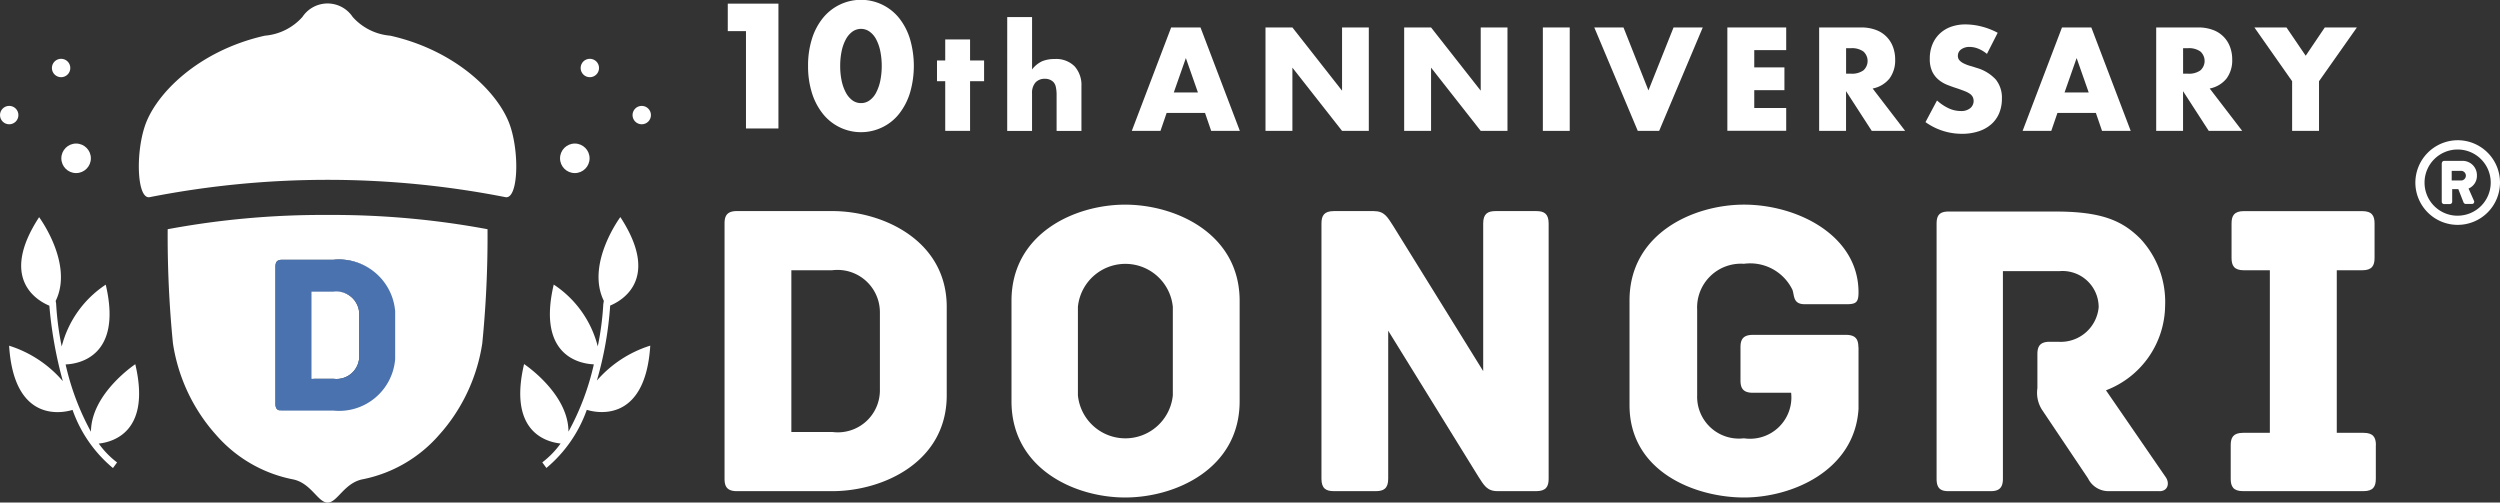 <svg xmlns="http://www.w3.org/2000/svg" width="106.987" height="21.505" viewBox="0 0 106.987 21.505">
  <rect x="0" y="0" width="106.987" height="21.505" fill="#333333" stroke="none"/>
  <g id="_10th_dongrilogo_4" data-name="10th_dongrilogo_4" transform="translate(-64.08 -64.97)">
    <path id="パス_12727" data-name="パス 12727" d="M1028.709,70.966h-.779V69.79h2.168v5.342h-1.389Z" transform="translate(-932.705 -4.664)" fill="#fff"/>
    <path id="パス_12728" data-name="パス 12728" d="M1134.25,67.79a3.8,3.8,0,0,1,.166-1.158,2.684,2.684,0,0,1,.468-.889,2.11,2.11,0,0,1,.715-.57,2.094,2.094,0,0,1,2.547.57,2.709,2.709,0,0,1,.464.889,4.115,4.115,0,0,1,0,2.317,2.754,2.754,0,0,1-.464.892,2.046,2.046,0,0,1-.715.574,2.086,2.086,0,0,1-2.547-.574,2.727,2.727,0,0,1-.468-.892A3.8,3.8,0,0,1,1134.25,67.79Zm1.375,0a3.007,3.007,0,0,0,.064.645,1.882,1.882,0,0,0,.18.5.978.978,0,0,0,.28.33.616.616,0,0,0,.368.117.609.609,0,0,0,.365-.117.922.922,0,0,0,.28-.33,1.957,1.957,0,0,0,.177-.5,3.258,3.258,0,0,0,0-1.286,1.891,1.891,0,0,0-.177-.5.931.931,0,0,0-.28-.326.621.621,0,0,0-.365-.117.628.628,0,0,0-.368.117.981.981,0,0,0-.28.326,1.821,1.821,0,0,0-.18.5A3.022,3.022,0,0,0,1135.625,67.79Z" transform="translate(-1035.589)" fill="#fff"/>
    <path id="パス_12729" data-name="パス 12729" d="M1306.455,118.92v2.125h-1.063V118.92h-.352v-.887h.352v-.9h1.063v.9h.6v.887Z" transform="translate(-1200.861 -50.475)" fill="#fff"/>
    <path id="パス_12730" data-name="パス 12730" d="M1398.04,87.52h1.063v2.243a1.166,1.166,0,0,1,.44-.355,1.376,1.376,0,0,1,.522-.091,1.115,1.115,0,0,1,.86.314,1.2,1.2,0,0,1,.291.848v1.914h-1.063v-1.52a1.58,1.58,0,0,0-.035-.37.431.431,0,0,0-.118-.217.5.5,0,0,0-.34-.123.525.525,0,0,0-.414.162.671.671,0,0,0-.144.461v1.608h-1.063Z" transform="translate(-1290.856 -21.821)" fill="#fff"/>
    <path id="パス_12731" data-name="パス 12731" d="M1566.3,104.987h-1.644l-.264.769h-1.227l1.684-4.426h1.256l1.684,4.426h-1.227l-.264-.769Zm-.305-.874-.516-1.473-.517,1.473Z" transform="translate(-1450.65 -35.185)" fill="#fff"/>
    <path id="パス_12732" data-name="パス 12732" d="M1740.09,105.756V101.33h1.151l2.125,2.706V101.33h1.145v4.426h-1.145l-2.125-2.706v2.706Z" transform="translate(-1621.853 -35.185)" fill="#fff"/>
    <path id="パス_12733" data-name="パス 12733" d="M1923.73,105.756V101.33h1.151l2.125,2.706V101.33h1.145v4.426h-1.145l-2.125-2.706v2.706Z" transform="translate(-1799.559 -35.185)" fill="#fff"/>
    <path id="パス_12734" data-name="パス 12734" d="M2108.521,101.33v4.426h-1.15V101.33Z" transform="translate(-1977.265 -35.185)" fill="#fff"/>
    <path id="パス_12735" data-name="パス 12735" d="M2176.76,101.33l1.068,2.694,1.074-2.694h1.25l-1.866,4.426h-.915l-1.861-4.426h1.25Z" transform="translate(-2043.203 -35.185)" fill="#fff"/>
    <path id="パス_12736" data-name="パス 12736" d="M2354.2,102.3h-1.367v.739h1.291v.975h-1.291v.763h1.367v.975h-2.518V101.33h2.518v.975Z" transform="translate(-2213.68 -35.185)" fill="#fff"/>
    <path id="パス_12737" data-name="パス 12737" d="M2477.071,105.756h-1.432l-1.1-1.7v1.7h-1.151V101.33h1.791a1.76,1.76,0,0,1,.646.109,1.217,1.217,0,0,1,.725.731,1.512,1.512,0,0,1,.091.528,1.3,1.3,0,0,1-.244.819,1.225,1.225,0,0,1-.719.426l1.391,1.814Zm-2.53-2.447h.217a.839.839,0,0,0,.522-.141.542.542,0,0,0,0-.81.839.839,0,0,0-.522-.141h-.217v1.092Z" transform="translate(-2331.458 -35.185)" fill="#fff"/>
    <path id="パス_12738" data-name="パス 12738" d="M2616.781,98.766a1.418,1.418,0,0,0-.376-.226,1,1,0,0,0-.364-.073.594.594,0,0,0-.364.106.329.329,0,0,0-.14.276.275.275,0,0,0,.07.194.606.606,0,0,0,.185.132,1.546,1.546,0,0,0,.258.1c.1.027.191.057.285.088a1.773,1.773,0,0,1,.825.5,1.236,1.236,0,0,1,.261.819,1.6,1.6,0,0,1-.115.617,1.286,1.286,0,0,1-.334.472,1.534,1.534,0,0,1-.54.305,2.251,2.251,0,0,1-.725.109,2.665,2.665,0,0,1-1.556-.5l.493-.927a2,2,0,0,0,.511.341,1.228,1.228,0,0,0,.5.111.6.6,0,0,0,.42-.129.4.4,0,0,0,.1-.467.368.368,0,0,0-.117-.135.956.956,0,0,0-.214-.114c-.088-.036-.194-.074-.32-.118q-.223-.07-.437-.155a1.379,1.379,0,0,1-.382-.226,1.046,1.046,0,0,1-.27-.355,1.259,1.259,0,0,1-.1-.543,1.561,1.561,0,0,1,.109-.6,1.323,1.323,0,0,1,.305-.458,1.363,1.363,0,0,1,.481-.3,1.825,1.825,0,0,1,.637-.106,2.781,2.781,0,0,1,.687.091,3.04,3.04,0,0,1,.687.267l-.458.9Z" transform="translate(-2467.67 -31.489)" fill="#fff"/>
    <path id="パス_12739" data-name="パス 12739" d="M2745.914,104.987h-1.643l-.264.769h-1.227l1.685-4.426h1.256l1.685,4.426h-1.227l-.264-.769Zm-.305-.874-.517-1.473-.517,1.473Z" transform="translate(-2592.143 -35.185)" fill="#fff"/>
    <path id="パス_12740" data-name="パス 12740" d="M2923.381,105.756h-1.432l-1.1-1.7v1.7H2919.7V101.33h1.791a1.761,1.761,0,0,1,.646.109,1.217,1.217,0,0,1,.725.731,1.512,1.512,0,0,1,.091.528,1.3,1.3,0,0,1-.244.819,1.226,1.226,0,0,1-.719.426l1.391,1.814Zm-2.53-2.447h.217a.839.839,0,0,0,.522-.141.542.542,0,0,0,0-.81.839.839,0,0,0-.522-.141h-.217v1.092Z" transform="translate(-2763.346 -35.185)" fill="#fff"/>
    <path id="パス_12741" data-name="パス 12741" d="M3051.384,103.631l-1.614-2.3h1.373l.822,1.209.816-1.209h1.374l-1.62,2.3v2.125h-1.151Z" transform="translate(-2889.213 -35.185)" fill="#fff"/>
    <path id="パス_12742" data-name="パス 12742" d="M1033.178,348.628v3.788c0,2.859-2.732,4.1-4.9,4.1h-4.08c-.419,0-.528-.2-.528-.528V345.058c0-.328.109-.528.528-.528h4.08c2.167,0,4.9,1.257,4.9,4.1Zm-2.86.255a1.814,1.814,0,0,0-2.04-1.821h-1.749v6.921h1.749a1.8,1.8,0,0,0,2.04-1.822v-3.279Z" transform="translate(-928.583 -270.527)" fill="#fff"/>
    <path id="パス_12743" data-name="パス 12743" d="M1413.482,344.494c0,2.878-2.732,4.116-4.9,4.116s-4.863-1.239-4.863-4.116v-4.3c0-2.878,2.7-4.116,4.863-4.116s4.9,1.238,4.9,4.116Zm-2.859-4.043a2.041,2.041,0,0,0-4.062,0v3.788a2.041,2.041,0,0,0,4.062,0Z" transform="translate(-1296.352 -262.35)" fill="#fff"/>
    <path id="パス_12744" data-name="パス 12744" d="M1823.816,345.058v10.928c0,.328-.109.528-.528.528h-1.658c-.455,0-.583-.255-.819-.619l-3.861-6.247v6.338c0,.419-.2.528-.528.528h-1.8c-.328,0-.528-.109-.528-.528V345.058c0-.328.109-.528.528-.528h1.712c.455,0,.583.255.82.619l3.861,6.229v-6.32c0-.419.2-.528.528-.528h1.749C1823.616,344.53,1823.816,344.639,1823.816,345.058Z" transform="translate(-1693.462 -270.526)" fill="#fff"/>
    <path id="パス_12745" data-name="パス 12745" d="M2232,342.181v2.641c-.164,2.623-2.823,3.788-4.9,3.788s-4.9-1.093-4.9-3.952v-4.481c0-2.878,2.75-4.1,4.9-4.1,2.276,0,4.9,1.311,4.9,3.752,0,.437-.109.51-.528.51H2229.7c-.51,0-.437-.364-.529-.619a2.008,2.008,0,0,0-2.076-1.111,1.874,1.874,0,0,0-2,1.967v3.661a1.788,1.788,0,0,0,2,1.84,1.77,1.77,0,0,0,2.021-1.949h-1.639c-.419,0-.528-.2-.528-.528v-1.421c0-.328.109-.528.528-.528h3.989c.419,0,.528.2.528.528Z" transform="translate(-2088.385 -262.35)" fill="#fff"/>
    <path id="パス_12746" data-name="パス 12746" d="M2638.314,357.047h-2.149a.97.97,0,0,1-.911-.546l-1.967-2.932a1.351,1.351,0,0,1-.2-.929v-1.457c0-.328.109-.528.528-.528h.364a1.629,1.629,0,0,0,1.73-1.475,1.547,1.547,0,0,0-1.676-1.548h-2.422v8.888c0,.419-.2.528-.528.528h-1.8c-.328,0-.51-.109-.51-.528v-10.91c0-.328.091-.528.51-.528h4.59c1.985,0,2.859.4,3.624,1.166a3.967,3.967,0,0,1,1.056,2.859,3.923,3.923,0,0,1-2.531,3.625l2.568,3.734c.164.255.073.583-.274.583Z" transform="translate(-2481.817 -271.059)" fill="#fff"/>
    <path id="パス_12747" data-name="パス 12747" d="M3024.571,354.547v1.439c0,.328-.109.528-.528.528h-5.154c-.419,0-.528-.2-.528-.528v-1.439c0-.328.109-.528.528-.528h1.147v-6.957h-1.111c-.419,0-.528-.2-.528-.528v-1.475c0-.328.109-.528.528-.528h5.064c.419,0,.528.2.528.528v1.475c0,.328-.109.528-.528.528H3022.9v6.957h1.147c.419,0,.528.2.528.528Z" transform="translate(-2858.818 -270.526)" fill="#fff"/>
    <path id="パス_12748" data-name="パス 12748" d="M3264.749,250.67a1.811,1.811,0,1,1-1.809,1.813A1.819,1.819,0,0,1,3264.749,250.67Zm0,3.229a1.416,1.416,0,1,0-1.416-1.416A1.413,1.413,0,0,0,3264.749,253.9Zm-.675-2.246a.1.1,0,0,1,.1-.1h.781a.61.61,0,0,1,.619.625.584.584,0,0,1-.358.559l.232.524a.093.093,0,0,1-.085.136h-.272a.11.11,0,0,1-.091-.07l-.222-.564h-.262v.539a.1.1,0,0,1-.1.1h-.247a.1.1,0,0,1-.1-.1v-1.652Zm.821.74a.206.206,0,1,0,0-.413h-.4v.413Z" transform="translate(-3095.495 -179.699)" fill="#fff"/>
    <path id="パス_12749" data-name="パス 12749" d="M431.975,416.444h2.2a2.412,2.412,0,0,0,2.647-2.214v-2.047a2.419,2.419,0,0,0-2.647-2.214h-2.2c-.226,0-.285.108-.285.285v5.9C431.69,416.336,431.749,416.444,431.975,416.444Zm1.259-5.107h.945a.98.98,0,0,1,1.1.984v1.771a.975.975,0,0,1-1.1.984h-.945Z" transform="translate(-355.731 -333.852)" fill="#fff"/>
    <g id="グループ_8356" data-name="グループ 8356" transform="translate(64.08 67.486)">
      <path id="パス_12750" data-name="パス 12750" d="M81.659,358.88s-1.892,1.253-1.9,2.893a10.964,10.964,0,0,1-1.085-2.881c.514-.02,2.45-.3,1.717-3.414a4.494,4.494,0,0,0-1.884,2.645,12.349,12.349,0,0,1-.239-1.833l-.019-.117c.777-1.584-.709-3.583-.709-3.583-1.734,2.655-.058,3.583.438,3.788a17.7,17.7,0,0,0,.578,3.23,5.006,5.006,0,0,0-2.3-1.518c.214,3.427,2.423,2.84,2.715,2.747a5.681,5.681,0,0,0,1.729,2.489l.176-.24a3.757,3.757,0,0,1-.784-.807c.661-.073,2.236-.542,1.563-3.4Z" transform="translate(-75.866 -345.812)" fill="#fff"/>
      <circle id="楕円形_136" data-name="楕円形 136" cx="0.632" cy="0.632" r="0.632" transform="translate(2.625 3.627)" fill="#fff"/>
      <circle id="楕円形_137" data-name="楕円形 137" cx="0.394" cy="0.394" r="0.394" transform="translate(0 2.015)" fill="#fff"/>
      <circle id="楕円形_138" data-name="楕円形 138" cx="0.394" cy="0.394" r="0.394" transform="translate(2.221)" fill="#fff"/>
    </g>
    <g id="グループ_8357" data-name="グループ 8357" transform="translate(86.348 67.486)">
      <path id="パス_12751" data-name="パス 12751" d="M756.473,359.6a15.11,15.11,0,0,0,.571-3.217c.5-.207,2.167-1.136.436-3.787,0,0-1.488,2-.707,3.586l-.023.14a12.128,12.128,0,0,1-.237,1.807,4.494,4.494,0,0,0-1.884-2.645c-.733,3.115,1.2,3.394,1.716,3.414a10.99,10.99,0,0,1-1.085,2.88c-.005-1.64-1.9-2.892-1.9-2.892-.673,2.859.9,3.329,1.563,3.4a3.763,3.763,0,0,1-.784.807l.176.24a5.742,5.742,0,0,0,1.729-2.489c.291.093,2.5.681,2.716-2.747a5.017,5.017,0,0,0-2.289,1.5Z" transform="translate(-753.2 -345.822)" fill="#fff"/>
      <circle id="楕円形_139" data-name="楕円形 139" cx="0.632" cy="0.632" r="0.632" transform="translate(1.699 3.627)" fill="#fff"/>
      <circle id="楕円形_140" data-name="楕円形 140" cx="0.394" cy="0.394" r="0.394" transform="translate(4.801 2.015)" fill="#fff"/>
      <circle id="楕円形_141" data-name="楕円形 141" cx="0.394" cy="0.394" r="0.394" transform="translate(2.58)" fill="#fff"/>
    </g>
    <g id="グループ_8358" data-name="グループ 8358" transform="translate(70.026 65.115)">
      <path id="パス_12752" data-name="パス 12752" d="M264,74.74c-.45-1.382-2.281-3.245-5.141-3.888a2.423,2.423,0,0,1-1.607-.8,1.291,1.291,0,0,0-2.153,0,2.422,2.422,0,0,1-1.607.8c-2.86.643-4.691,2.506-5.141,3.888-.4,1.216-.321,3.152.225,3.02a39.44,39.44,0,0,1,15.2,0C264.322,77.891,264.4,75.956,264,74.74Z" transform="translate(-248.104 -69.47)" fill="#fff"/>
      <path id="パス_12753" data-name="パス 12753" d="M477.642,451.25H476.7v3.729h.942a.972.972,0,0,0,1.1-.981v-1.766A.977.977,0,0,0,477.642,451.25Z" transform="translate(-469.313 -438.914)" fill="#fff"/>
      <path id="パス_12754" data-name="パス 12754" d="M292.821,349.66a36.192,36.192,0,0,0-6.844.61,46.571,46.571,0,0,0,.225,4.884,7.581,7.581,0,0,0,1.195,3.08,7.28,7.28,0,0,0,.642.827,5.847,5.847,0,0,0,3.272,1.909c.8.144,1.092,1,1.51,1s.714-.852,1.51-1a5.847,5.847,0,0,0,3.272-1.909,7.284,7.284,0,0,0,.642-.827,7.578,7.578,0,0,0,1.195-3.08,46.574,46.574,0,0,0,.225-4.884A36.168,36.168,0,0,0,292.821,349.66Zm2.895,6.168a2.406,2.406,0,0,1-2.639,2.208h-2.2c-.226,0-.285-.108-.285-.285v-5.888c0-.177.059-.284.285-.284h2.2a2.412,2.412,0,0,1,2.639,2.208v2.041Z" transform="translate(-284.747 -340.606)" fill="#fff"/>
      <path id="パス_12755" data-name="パス 12755" d="M431.5,409.03h-2.2c-.226,0-.285.108-.285.284V415.2c0,.177.059.285.285.285h2.2a2.406,2.406,0,0,0,2.639-2.208v-2.041a2.413,2.413,0,0,0-2.639-2.208Zm1.1,4.112a.972.972,0,0,1-1.1.981h-.942v-3.729h.942a.978.978,0,0,1,1.1.981Z" transform="translate(-423.174 -398.058)" fill="#4a72ae"/>
    </g>
  </g>
</svg>
